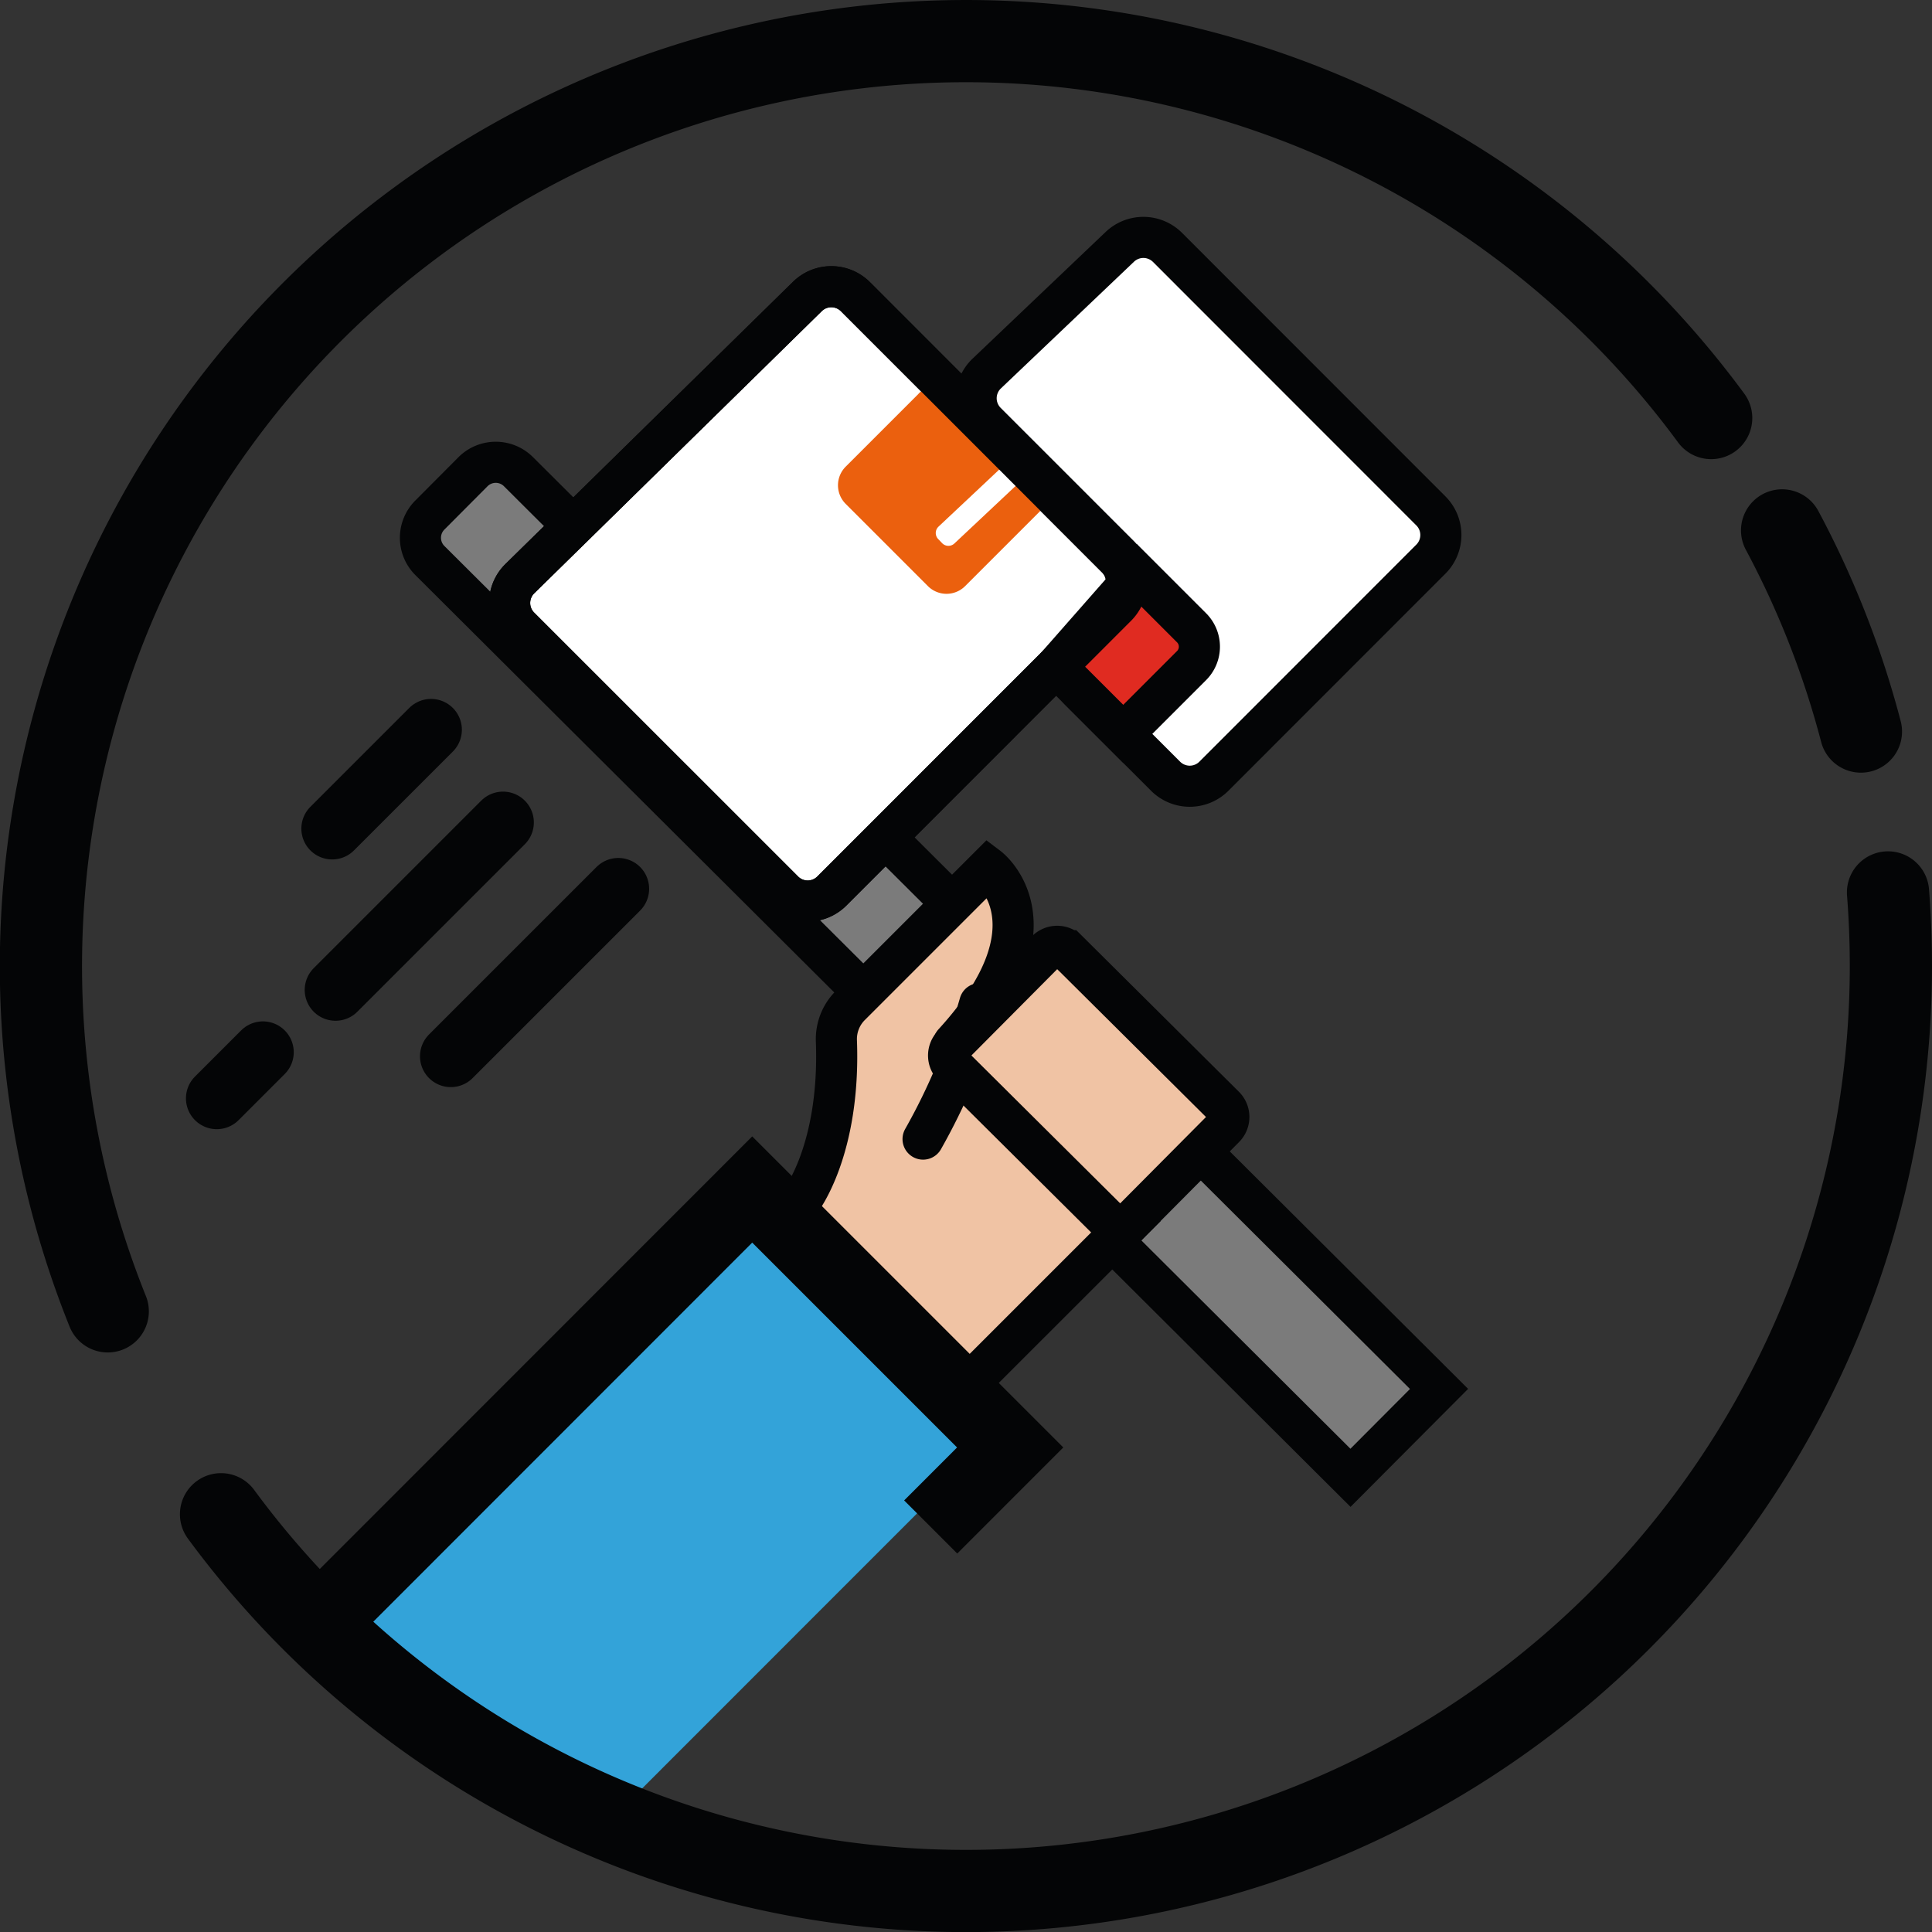 <svg xmlns="http://www.w3.org/2000/svg" width="93.999" height="93.999" viewBox="0 0 93.999 93.999">
  <rect x="0" y="0" width="93.999" height="93.999" fill="#333333" stroke="none"/>
  <g id="Group_208898" data-name="Group 208898" transform="translate(1.03 1.03)">
    <g id="Group_208903" data-name="Group 208903" transform="translate(0.97 0.97)">
      <path id="Path_408675" data-name="Path 408675" d="M73.446,80.551l4.309-4.325L32.966,31.6a1.564,1.564,0,0,0-2.212,0l-2.1,2.109a1.564,1.564,0,0,0,0,2.212Z" transform="translate(-9.74 -10.65)" fill="#7b7b7b"/>
      <path id="Path_408676" data-name="Path 408676" d="M73.446,80.551l4.309-4.325L32.966,31.6a1.564,1.564,0,0,0-2.212,0l-2.1,2.109a1.564,1.564,0,0,0,0,2.212Z" transform="translate(-9.74 -10.65)" fill="none" stroke="#040506" stroke-miterlimit="10" stroke-width="2"/>
      <path id="Path_408677" data-name="Path 408677" d="M34.91,113.249,50.117,98.036l3.867-3.869L42.093,82.28,20.91,103.471Z" transform="translate(-7.495 -26.407)" fill="#33a3d9"/>
      <path id="Path_408678" data-name="Path 408678" d="M123.956,35.929a44.709,44.709,0,0,1,3.835,9.787" transform="translate(-39.25 -12.123)" fill="none" stroke="#040506" stroke-linecap="round" stroke-miterlimit="10" stroke-width="4"/>
      <path id="Path_408679" data-name="Path 408679" d="M4.761,63.321A45.008,45.008,0,0,1,82.774,19.858" transform="translate(-1.519 -1.519)" fill="none" stroke="#040506" stroke-linecap="round" stroke-miterlimit="10" stroke-width="4"/>
      <path id="Path_408680" data-name="Path 408680" d="M95.277,61.389q.139,1.771.14,3.58A45,45,0,0,1,14.172,91.643" transform="translate(-5.418 -19.969)" fill="none" stroke="#040506" stroke-linecap="round" stroke-miterlimit="10" stroke-width="4"/>
      <path id="Path_408681" data-name="Path 408681" d="M76.587,15.811,89.4,28.63a1.661,1.661,0,0,1,0,2.349L78.843,41.541a1.662,1.662,0,0,1-2.349,0l-4.152-4.152a1.661,1.661,0,0,1,0-2.349l1.893-1.893a1.661,1.661,0,0,0,0-2.349l-6.473-6.473a1.661,1.661,0,0,1,.03-2.378l6.474-6.163a1.662,1.662,0,0,1,2.32.028" transform="translate(-21.783 -5.774)" fill="#fff"/>
      <path id="Path_408682" data-name="Path 408682" d="M76.587,15.811,89.4,28.63a1.661,1.661,0,0,1,0,2.349L78.843,41.541a1.662,1.662,0,0,1-2.349,0l-4.152-4.152a1.661,1.661,0,0,1,0-2.349l1.893-1.893a1.661,1.661,0,0,0,0-2.349l-6.473-6.473a1.661,1.661,0,0,1,.03-2.378l6.474-6.163A1.662,1.662,0,0,1,76.587,15.811Z" transform="translate(-21.783 -5.774)" fill="none" stroke="#040506" stroke-miterlimit="10" stroke-width="2"/>
      <path id="Path_408683" data-name="Path 408683" d="M51.295,19.278,64,31.987a1.661,1.661,0,0,1,0,2.349L50.146,48.194a1.661,1.661,0,0,1-2.349,0L34.957,35.355a1.661,1.661,0,0,1,.011-2.361L48.956,19.267a1.661,1.661,0,0,1,2.338.011" transform="translate(-11.674 -6.842)" fill="#fff"/>
      <path id="Path_408684" data-name="Path 408684" d="M51.295,19.278,64,31.987a1.661,1.661,0,0,1,0,2.349L50.146,48.194a1.661,1.661,0,0,1-2.349,0L34.957,35.355a1.661,1.661,0,0,1,.011-2.361L48.956,19.267A1.661,1.661,0,0,1,51.295,19.278Z" transform="translate(-11.674 -6.842)" fill="none" stroke="#040506" stroke-miterlimit="10" stroke-width="2"/>
      <path id="Path_408685" data-name="Path 408685" d="M76.87,38.989l2.625,2.625a1.3,1.3,0,0,1,0,1.831l-3.327,3.327L72.9,43.506Z" transform="translate(-23.517 -13.066)" fill="#e02b21"/>
      <path id="Path_408686" data-name="Path 408686" d="M76.87,38.989l2.625,2.625a1.3,1.3,0,0,1,0,1.831l-3.327,3.327L72.9,43.506Z" transform="translate(-23.517 -13.066)" fill="none" stroke="#040506" stroke-miterlimit="10" stroke-width="2"/>
      <line id="Line_4681" data-name="Line 4681" x1="8.149" y2="8.149" transform="translate(19.934 37.992)" fill="#fff"/>
      <line id="Line_4682" data-name="Line 4682" x1="8.149" y2="8.149" transform="translate(19.934 41.243)" fill="none" stroke="#040506" stroke-linecap="round" stroke-miterlimit="10" stroke-width="3"/>
      <line id="Line_4683" data-name="Line 4683" x1="8.149" y2="8.149" transform="translate(14.325 34.764)" fill="#fff"/>
      <line id="Line_4684" data-name="Line 4684" x1="8.149" y2="8.149" transform="translate(14.325 38.015)" fill="none" stroke="#040506" stroke-linecap="round" stroke-miterlimit="10" stroke-width="3"/>
      <line id="Line_4685" data-name="Line 4685" x1="4.81" y2="4.81" transform="translate(14.162 30.255)" fill="#fff"/>
      <line id="Line_4686" data-name="Line 4686" x1="4.81" y2="4.81" transform="translate(14.162 33.505)" fill="none" stroke="#040506" stroke-linecap="round" stroke-miterlimit="10" stroke-width="3"/>
      <line id="Line_4687" data-name="Line 4687" x1="2.245" y2="2.245" transform="translate(9.631 44.86)" fill="#fff"/>
      <line id="Line_4688" data-name="Line 4688" x1="2.245" y2="2.245" transform="translate(8.547 49.194)" fill="none" stroke="#040506" stroke-linecap="round" stroke-miterlimit="10" stroke-width="3"/>
      <path id="Path_408687" data-name="Path 408687" d="M62.012,68.181l8.654,8.654L62.2,85.3,53.72,76.813l.817-.925S56.5,73.434,56.3,68.065a2.311,2.311,0,0,1,.675-1.714l6.715-6.715s3.625,2.742-1.683,8.545" transform="translate(-17.606 -19.429)" fill="#f0c3a4"/>
      <path id="Path_408688" data-name="Path 408688" d="M62.012,68.181l8.654,8.654L62.2,85.3,53.72,76.813l.817-.925S56.5,73.434,56.3,68.065a2.311,2.311,0,0,1,.675-1.714l6.715-6.715s3.625,2.742-1.683,8.545" transform="translate(-17.606 -19.429)" fill="none" stroke="#040506" stroke-linecap="round" stroke-miterlimit="10" stroke-width="2"/>
      <path id="Path_408689" data-name="Path 408689" d="M50.777,98.7l3.867-3.869L42.093,82.281,20.91,103.472" transform="translate(-7.495 -26.407)" fill="none" stroke="#040506" stroke-miterlimit="10" stroke-width="3.654"/>
      <path id="Path_408690" data-name="Path 408690" d="M66.3,69.21A30.129,30.129,0,0,1,63.544,75.8" transform="translate(-20.633 -22.379)" fill="#f0c3a4"/>
      <path id="Path_408691" data-name="Path 408691" d="M66.3,69.21A30.129,30.129,0,0,1,63.544,75.8" transform="translate(-20.633 -22.379)" fill="none" stroke="#040506" stroke-linecap="round" stroke-miterlimit="10" stroke-width="2"/>
      <path id="Path_408692" data-name="Path 408692" d="M73.692,79.1,78.76,74a.731.731,0,0,0,0-1.033l-7.621-7.573a.731.731,0,0,0-1.034,0l-4.553,4.581a.731.731,0,0,0,0,1.034Z" transform="translate(-21.186 -21.138)" fill="#f0c3a4"/>
      <path id="Path_408693" data-name="Path 408693" d="M73.692,79.1,78.76,74a.731.731,0,0,0,0-1.033l-7.621-7.573a.731.731,0,0,0-1.034,0l-4.553,4.581a.731.731,0,0,0,0,1.034Z" transform="translate(-21.186 -21.138)" fill="none" stroke="#040506" stroke-miterlimit="10" stroke-width="2"/>
      <path id="Path_408694" data-name="Path 408694" d="M61.486,26.149l-3.55,3.55a1.281,1.281,0,0,0,0,1.811l4,4a1.28,1.28,0,0,0,1.811,0l3.633-3.633a1.28,1.28,0,0,0-.019-1.829l-4.088-3.92a1.28,1.28,0,0,0-1.791.019" transform="translate(-18.79 -8.994)" fill="#eb600e"/>
      <path id="Path_408695" data-name="Path 408695" d="M67.8,31.228l-3.229,3.034a.425.425,0,0,0-.019.6l.192.2a.424.424,0,0,0,.6.019l3.229-3.034a.424.424,0,0,0,.019-.6l-.192-.2a.424.424,0,0,0-.6-.019" transform="translate(-20.909 -10.639)" fill="#fff"/>
      <path id="Path_408696" data-name="Path 408696" d="M51.295,19.278,64,31.987a1.661,1.661,0,0,1,0,2.349L50.146,48.194a1.661,1.661,0,0,1-2.349,0L34.957,35.355a1.661,1.661,0,0,1,.011-2.361L48.956,19.267A1.661,1.661,0,0,1,51.295,19.278Z" transform="translate(-11.674 -6.842)" fill="none" stroke="#040506" stroke-miterlimit="10" stroke-width="2"/>
    </g>
  </g>
</svg>
